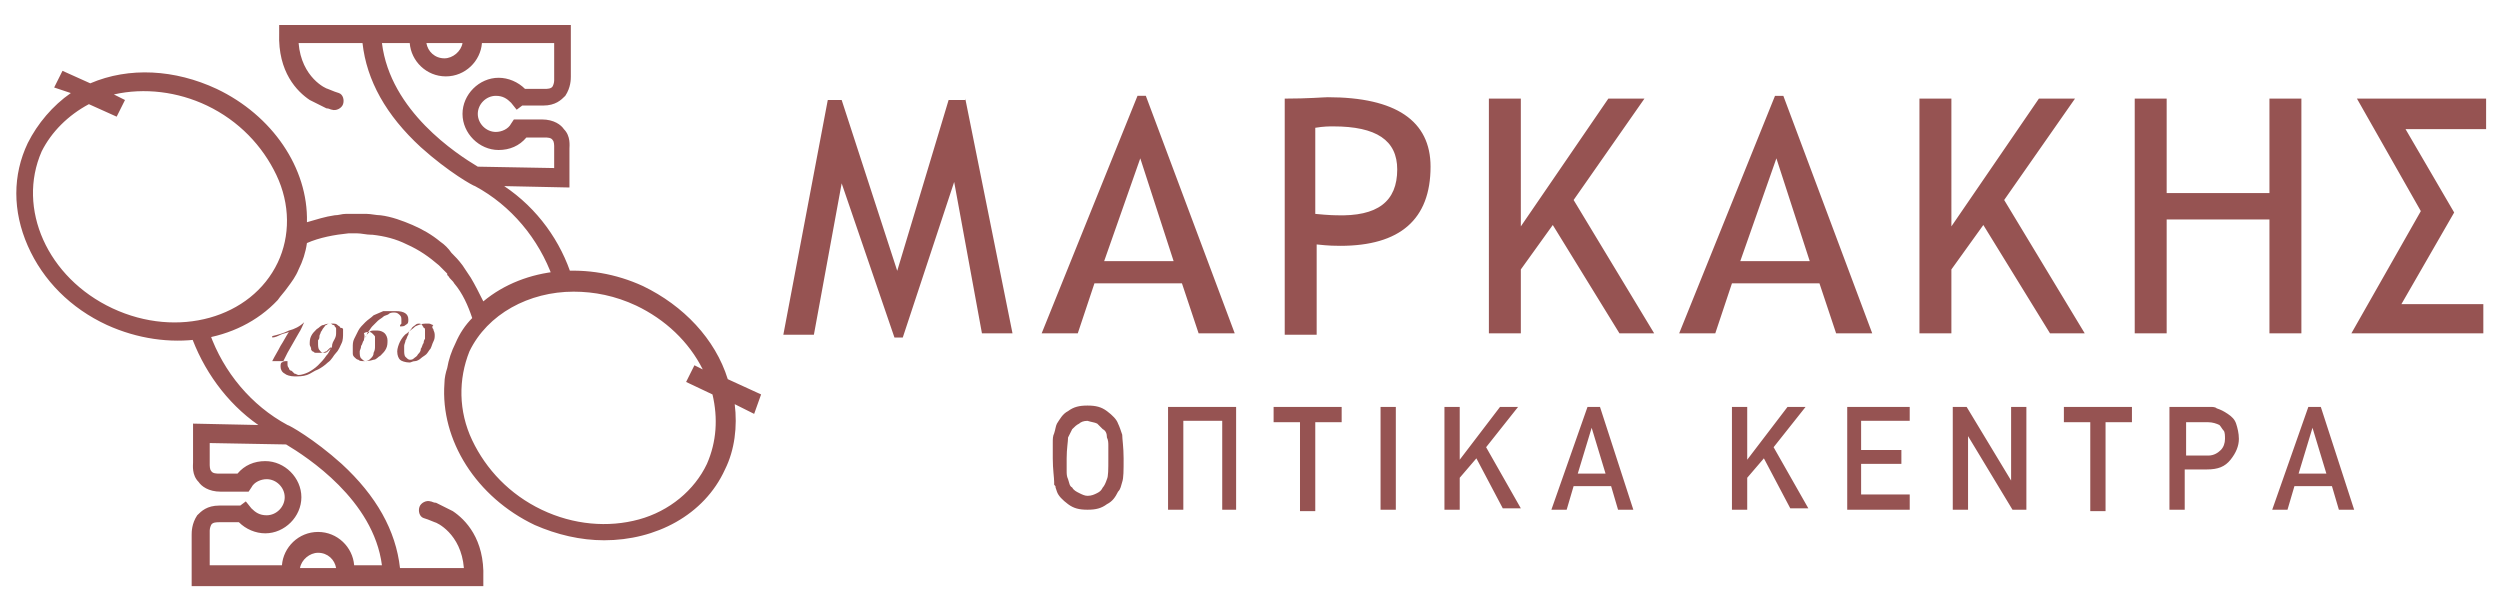 <svg xmlns="http://www.w3.org/2000/svg" width="180" height="44"><path d="M69.5 7.1L72.9 24h-2.2l-2-10.9L65 24.3h-.6l-3.8-11.1-2 10.9h-2.2l3.2-16.9h1l4 12.3 3.7-12.3h1.2zm13-.2L88.9 24h-2.6l-1.2-3.6h-6.3L77.6 24H75l6.9-17.1h.6zm2 11.9l-2.4-7.4-2.6 7.4h5zM103 12c0 3.8-2.2 5.7-6.5 5.7-.3 0-.8 0-1.7-.1v6.5h-2.3v-17c1.7 0 2.8-.1 3.1-.1 4.9 0 7.4 1.7 7.4 5zm-2.4.2c0-2.1-1.5-3.1-4.6-3.1-.3 0-.7 0-1.3.1v6.2c1 .1 1.5.1 1.5.1 3 .1 4.4-1 4.4-3.3zm17.8-5.1h-2.6l-6.3 9.2V7.1h-2.3V24h2.3v-4.6l2.3-3.2 4.8 7.8h2.5l-5.8-9.6 5.1-7.3zm10-.2l6.4 17.1h-2.6l-1.2-3.6h-6.3l-1.2 3.6h-2.6l6.9-17.1h.6zm1.9 11.9l-2.4-7.4-2.6 7.4h5zm19.1-11.7h-2.6l-6.3 9.2V7.1h-2.3V24h2.3v-4.6l2.3-3.2 4.8 7.8h2.5l-5.8-9.6 5.1-7.3zm14 6.8H156V7.1h-2.3V24h2.3v-8.2h7.4V24h2.3V7.1h-2.3v6.8zM179 7.1h-9.3l4.6 8.1-5 8.8h9.5v-2.1h-5.9l3.8-6.6-3.5-6h5.8V7.1zM80.8 31.3c0 .3.1.9.1 1.7 0 .9 0 1.4-.1 1.7-.1.3-.1.5-.3.7-.2.4-.4.7-.8.9-.4.3-.8.4-1.4.4-.6 0-1-.1-1.4-.4-.4-.3-.7-.6-.8-.9l-.1-.3c0-.1 0-.1-.1-.2v-.2c0-.3-.1-.9-.1-1.7v-1.1c0-.3 0-.5.1-.7.1-.3.1-.5.2-.7.2-.3.4-.7.8-.9.4-.3.8-.4 1.4-.4.6 0 1 .1 1.4.4.4.3.7.6.8.9.1.2.2.5.3.8m-1.1 3.2c.1-.2.1-.7.1-1.5v-.9c0-.2 0-.4-.1-.6 0-.3-.1-.5-.3-.6l-.4-.4c-.2-.1-.4-.1-.7-.2-.3 0-.5.1-.6.2-.2.1-.3.2-.5.4l-.3.6c0 .3-.1.8-.1 1.5v.9c0 .2 0 .4.1.6.1.3.1.5.3.6.1.2.3.3.5.4.2.1.4.2.6.2.3 0 .5-.1.7-.2.2-.1.3-.2.4-.4.1-.1.2-.3.3-.6m4.4-5.2v7.4h1.1v-6.4H88v6.4h1v-7.4h-4.9zm7.6 0v1.1h1.9v6.4h1.1v-6.4h1.9v-1.1h-4.9zm7.7 7.4h1.1v-7.4h-1.1v7.4zm7.6-4.5l2.3-2.9H108l-2.9 3.8v-3.8H104v7.4h1.1v-2.3l1.2-1.4 1.9 3.6h1.3l-2.5-4.4zm10.6 4.5h-1.1L116 35h-2.7l-.5 1.7h-1.1l2.6-7.4h.9l2.4 7.4zm-2-2.6l-1-3.3-1 3.3h2zm12.1-1.9l2.3-2.9h-1.3l-2.9 3.8v-3.8h-1.1v7.4h1.1v-2.3L127 33l1.9 3.6h1.3l-2.5-4.4zm9.8-1.8v-1.1H133v7.4h4.5v-1.1H134v-2.2h2.9v-1H134v-2.1h3.5zm7.3-1.1v5.3l-3.2-5.3h-1v7.4h1.1v-5.3l3.2 5.3h1v-7.4h-1.1zm3.8 0v1.1h1.9v6.4h1.1v-6.4h1.9v-1.1h-4.9zm12.4 1.2c.1.3.2.7.2 1.1 0 .5-.2 1-.6 1.5-.4.5-.9.7-1.7.7h-1.6v2.9h-1.1v-7.4h3c.1 0 .3 0 .4.1.3.1.5.2.8.4.3.2.5.4.6.7m-1.1 1.9c.2-.2.3-.5.3-.8 0-.2 0-.5-.1-.6-.1-.1-.2-.3-.3-.4-.2-.1-.5-.2-.8-.2h-1.6v2.4h1.6c.4 0 .7-.2.9-.4m9.6 4.3h-1.1l-.5-1.7h-2.7l-.5 1.7h-1.1l2.6-7.4h.9l2.4 7.4zm-2-2.6l-1-3.3-1 3.3h2zM21.9 23.2c-.3.3-.7.5-1.1.6-.4.2-.8.3-1.2.4v.1c.2 0 .4-.1.6-.2.2-.1.4-.1.6-.2-.2.3-.4.7-.6 1-.2.4-.4.7-.6 1.1h.8l.3-.6c.1-.2.3-.5.4-.7.1-.2.3-.5.4-.7.2-.3.3-.6.4-.8zm2.8.5v.3c0 .2 0 .5-.1.7-.1.2-.2.5-.4.7-.2.2-.3.5-.6.7-.2.2-.5.4-.7.5-.3.1-.5.3-.8.4-.3.1-.6.1-.9.1-.3 0-.6-.1-.7-.2-.2-.1-.3-.3-.3-.5 0-.1 0-.3.1-.3.1-.1.2-.1.4-.1v.2c0 .1 0 .2.1.3 0 .1.1.2.2.2l.2.2c.1 0 .2.1.3.1.2 0 .5-.1.7-.2.2-.1.5-.3.7-.5.2-.2.4-.4.6-.7.2-.2.3-.5.4-.7 0 .1-.1.1-.2.2l-.2.2c-.1 0-.2.1-.3.1h-.5c-.1 0-.1-.1-.2-.1-.1-.1-.1-.1-.1-.2s-.1-.2-.1-.3c0-.2 0-.4.1-.6.1-.2.2-.3.4-.5.2-.1.3-.3.5-.3.2-.1.4-.1.6-.1.2 0 .3 0 .4.1.1.1.2.1.2.2.2 0 .2.1.2.1m-.6.7c.1-.2.1-.3.1-.5v-.2c0-.1 0-.1-.1-.2 0-.1-.1-.1-.1-.1-.1 0-.1-.1-.2-.1s-.2 0-.3.1c-.1 0-.1.1-.2.2s-.1.2-.2.3c0 .1-.1.2-.1.3 0 .1 0 .2-.1.3v.2c0 .2 0 .4.1.5.1.1.1.2.3.2.1 0 .2 0 .3-.1l.3-.3c0-.3.1-.4.2-.6m4.4-2c.6 0 .9.2.9.6 0 .2 0 .3-.2.4-.1.1-.2.1-.4.1 0-.1 0-.1.1-.2v-.2c0-.2 0-.3-.1-.4-.1-.1-.2-.2-.4-.2-.1 0-.3 0-.4.1-.1.1-.3.1-.4.2-.1.1-.3.2-.4.3l-.4.4c-.1.1-.2.3-.3.4-.1.1-.1.3-.2.4 0-.1.1-.1.1-.2l.2-.2c.1-.1.2-.1.3-.1h.3c.2 0 .4.1.5.2.1.1.2.3.2.5s0 .4-.1.6c-.1.2-.2.3-.4.5-.2.1-.3.3-.5.3-.3.1-.5.1-.7.1-.2 0-.3 0-.4-.1-.1 0-.2-.1-.3-.2-.1-.1-.1-.2-.1-.3V25c0-.2 0-.4.1-.6l.3-.6c.1-.2.3-.4.5-.6.2-.2.4-.3.6-.5.2-.1.5-.2.7-.3h.9m-2.3 2.1c-.1.1-.1.3-.2.4 0 .2-.1.3-.1.4 0 .2 0 .4.1.5.1.1.2.2.3.2.2 0 .3-.1.4-.2.1-.1.2-.2.2-.4.1-.2.1-.3.1-.5v-.4-.2c0-.1 0-.1-.1-.2l-.1-.1s-.1-.1-.2-.1-.3 0-.4.1c.1.2 0 .4 0 .5m5-.8c0 .1.1.2.1.4s0 .3-.1.5-.1.3-.2.5c-.1.1-.2.3-.3.4-.1.1-.3.2-.4.3-.1.1-.3.2-.4.2-.2 0-.3.1-.4.1-.3 0-.6-.1-.7-.2-.1-.1-.2-.3-.2-.6 0-.2.1-.5.2-.7.1-.2.3-.5.5-.6.2-.2.4-.3.6-.5.2-.1.5-.2.7-.2h.3c.1 0 .2.1.3.1-.1.1-.1.2 0 .3m-.6.7v-.3-.3c0-.1 0-.2-.1-.2 0-.1-.1-.1-.1-.2 0 0-.1-.1-.2-.1s-.2 0-.3.1c-.1.1-.2.1-.3.3-.1.1-.2.2-.2.4-.1.1-.1.3-.2.4 0 .1-.1.3-.1.4v.3c0 .2 0 .4.1.5.1.1.2.2.3.2.1 0 .2 0 .3-.1.1-.1.2-.1.3-.3.1-.1.2-.2.2-.4.1-.1.1-.3.2-.4 0 0 0-.2.1-.3M41.2 20h-1.4c-1-2.8-3-5.2-5.6-6.6-.1 0-1.9-1-3.9-2.8-2.5-2.3-3.9-4.8-4.2-7.5h-4.6c.2 2.5 2 3.3 2.1 3.3l.5.2.3.1c.3.1.4.5.3.8-.1.3-.5.5-.8.4-.1 0-.2-.1-.4-.1l-1.2-.6c-.9-.6-2.3-2-2.2-4.8v-.6h21v3.7c0 .2 0 .8-.4 1.4-.3.3-.7.7-1.6.7h-1.5l-.4.3-.4-.5c-.3-.3-.6-.5-1.1-.5-.7 0-1.3.6-1.3 1.3s.6 1.3 1.3 1.3c.4 0 .9-.2 1.1-.6l.2-.3h2c.9 0 1.4.4 1.6.7.5.5.4 1.2.4 1.4v2.8l-4.7-.1c2.4 1.6 4.1 4 4.9 6.6zM30.7 3.1c.1.6.6 1.1 1.3 1.1.6 0 1.2-.5 1.3-1.1h-2.6zm3.7 8.9l5.5.1v-1.6s0-.3-.1-.4c-.1-.2-.4-.2-.6-.2h-1.3c-.5.6-1.2.9-2 .9-1.4 0-2.6-1.2-2.6-2.6s1.2-2.6 2.6-2.6c.7 0 1.4.3 1.9.8h1.4c.2 0 .5 0 .6-.2.1-.2.1-.4.1-.4V3.1h-5.2c-.1 1.3-1.2 2.4-2.6 2.4-1.4 0-2.5-1.1-2.6-2.4h-2c.6 4.9 5.4 8 6.9 8.9zM13.7 24h1.4c1 2.8 3 5.2 5.6 6.6.1 0 1.9 1 3.9 2.8 2.5 2.3 3.9 4.8 4.2 7.5h4.6c-.2-2.5-2-3.3-2.1-3.3l-.5-.2-.3-.1c-.3-.1-.4-.5-.3-.8.1-.3.5-.5.8-.4.1 0 .2.1.4.1l1.2.6c.9.6 2.3 2 2.2 4.8v.6h-21v-3.7c0-.2 0-.8.4-1.4.3-.3.7-.7 1.6-.7h1.5l.4-.3.4.5c.3.3.6.5 1.1.5.7 0 1.3-.6 1.3-1.3 0-.7-.6-1.3-1.3-1.3-.4 0-.9.2-1.1.6l-.2.3h-2c-.9 0-1.4-.4-1.6-.7-.5-.5-.4-1.2-.4-1.4v-2.8l4.7.1c-2.3-1.6-4-4-4.9-6.6zm10.5 16.9c-.1-.6-.6-1.1-1.3-1.1-.6 0-1.2.5-1.3 1.1h2.6zM20.6 32l-5.5-.1v1.6s0 .3.1.4c.1.2.4.2.6.2h1.3c.5-.6 1.2-.9 2-.9 1.4 0 2.6 1.2 2.6 2.6 0 1.4-1.2 2.6-2.6 2.6-.7 0-1.4-.3-1.9-.8h-1.4c-.2 0-.5 0-.6.2-.1.2-.1.4-.1.4v2.5h5.2c.1-1.3 1.2-2.4 2.6-2.4 1.4 0 2.5 1.1 2.6 2.4h2c-.6-4.7-5.4-7.8-6.9-8.7zm33.7-2.2l-1.4-.7c.2 1.6 0 3.3-.7 4.7-1.5 3.3-5 5.1-8.7 5.1-1.7 0-3.4-.4-5-1.1-4.2-2-6.8-6.1-6.5-10.2 0-.4.1-.8.2-1.1.1-.6.3-1.2.6-1.8.3-.7.7-1.3 1.2-1.8-.3-.9-.7-1.8-1.3-2.5-.1-.2-.3-.3-.4-.5l-.1-.1v-.1l-.6-.6c-.7-.6-1.4-1.1-2.3-1.5-.8-.4-1.6-.6-2.5-.7h-.1c-.3 0-.7-.1-1-.1h-.6c-1 .1-2.1.3-3 .7-.1.7-.3 1.3-.6 1.9-.2.5-.5.9-.8 1.3-.2.3-.5.6-.7.9-2.9 3.1-7.9 3.8-12.3 1.8-2.6-1.2-4.6-3.2-5.7-5.7-1.1-2.5-1.1-5.1 0-7.4.7-1.4 1.8-2.7 3.1-3.6l-1.2-.4.6-1.2 2 .9c2.8-1.2 6.1-1 9.1.4 4 1.9 6.6 5.7 6.5 9.6.7-.2 1.3-.4 2-.5.3 0 .5-.1.8-.1h1.5c.3 0 .7.1 1 .1.8.1 1.6.4 2.3.7.7.3 1.4.7 2 1.2.3.2.6.5.8.8.3.3.5.5.8.9l.6.9c.3.5.6 1.1.9 1.7 3-2.5 7.6-2.9 11.5-1.1 2.9 1.4 5.2 3.8 6.1 6.7l2.4 1.1-.5 1.4zm-3-1.4l-1.9-.9.6-1.2.6.3c-1-2-2.7-3.6-4.8-4.6-1.5-.7-3-1-4.5-1-3.2 0-6.2 1.6-7.5 4.3-.8 2-.8 4.3.2 6.4 1 2.1 2.7 3.9 5 5s4.8 1.3 7 .7c2.2-.6 4-2.1 4.9-4 .7-1.6.8-3.3.4-5zM8.4 8.4l-2-.9c-1.5.8-2.7 2-3.4 3.4-1.8 4.1.4 9.1 5.1 11.3 4.7 2.2 10 .7 11.9-3.3.9-1.9.9-4.2-.1-6.3-1-2.1-2.7-3.9-5-5-2.1-1-4.5-1.3-6.7-.8l.8.4-.6 1.2z" fill="#965352"/></svg>